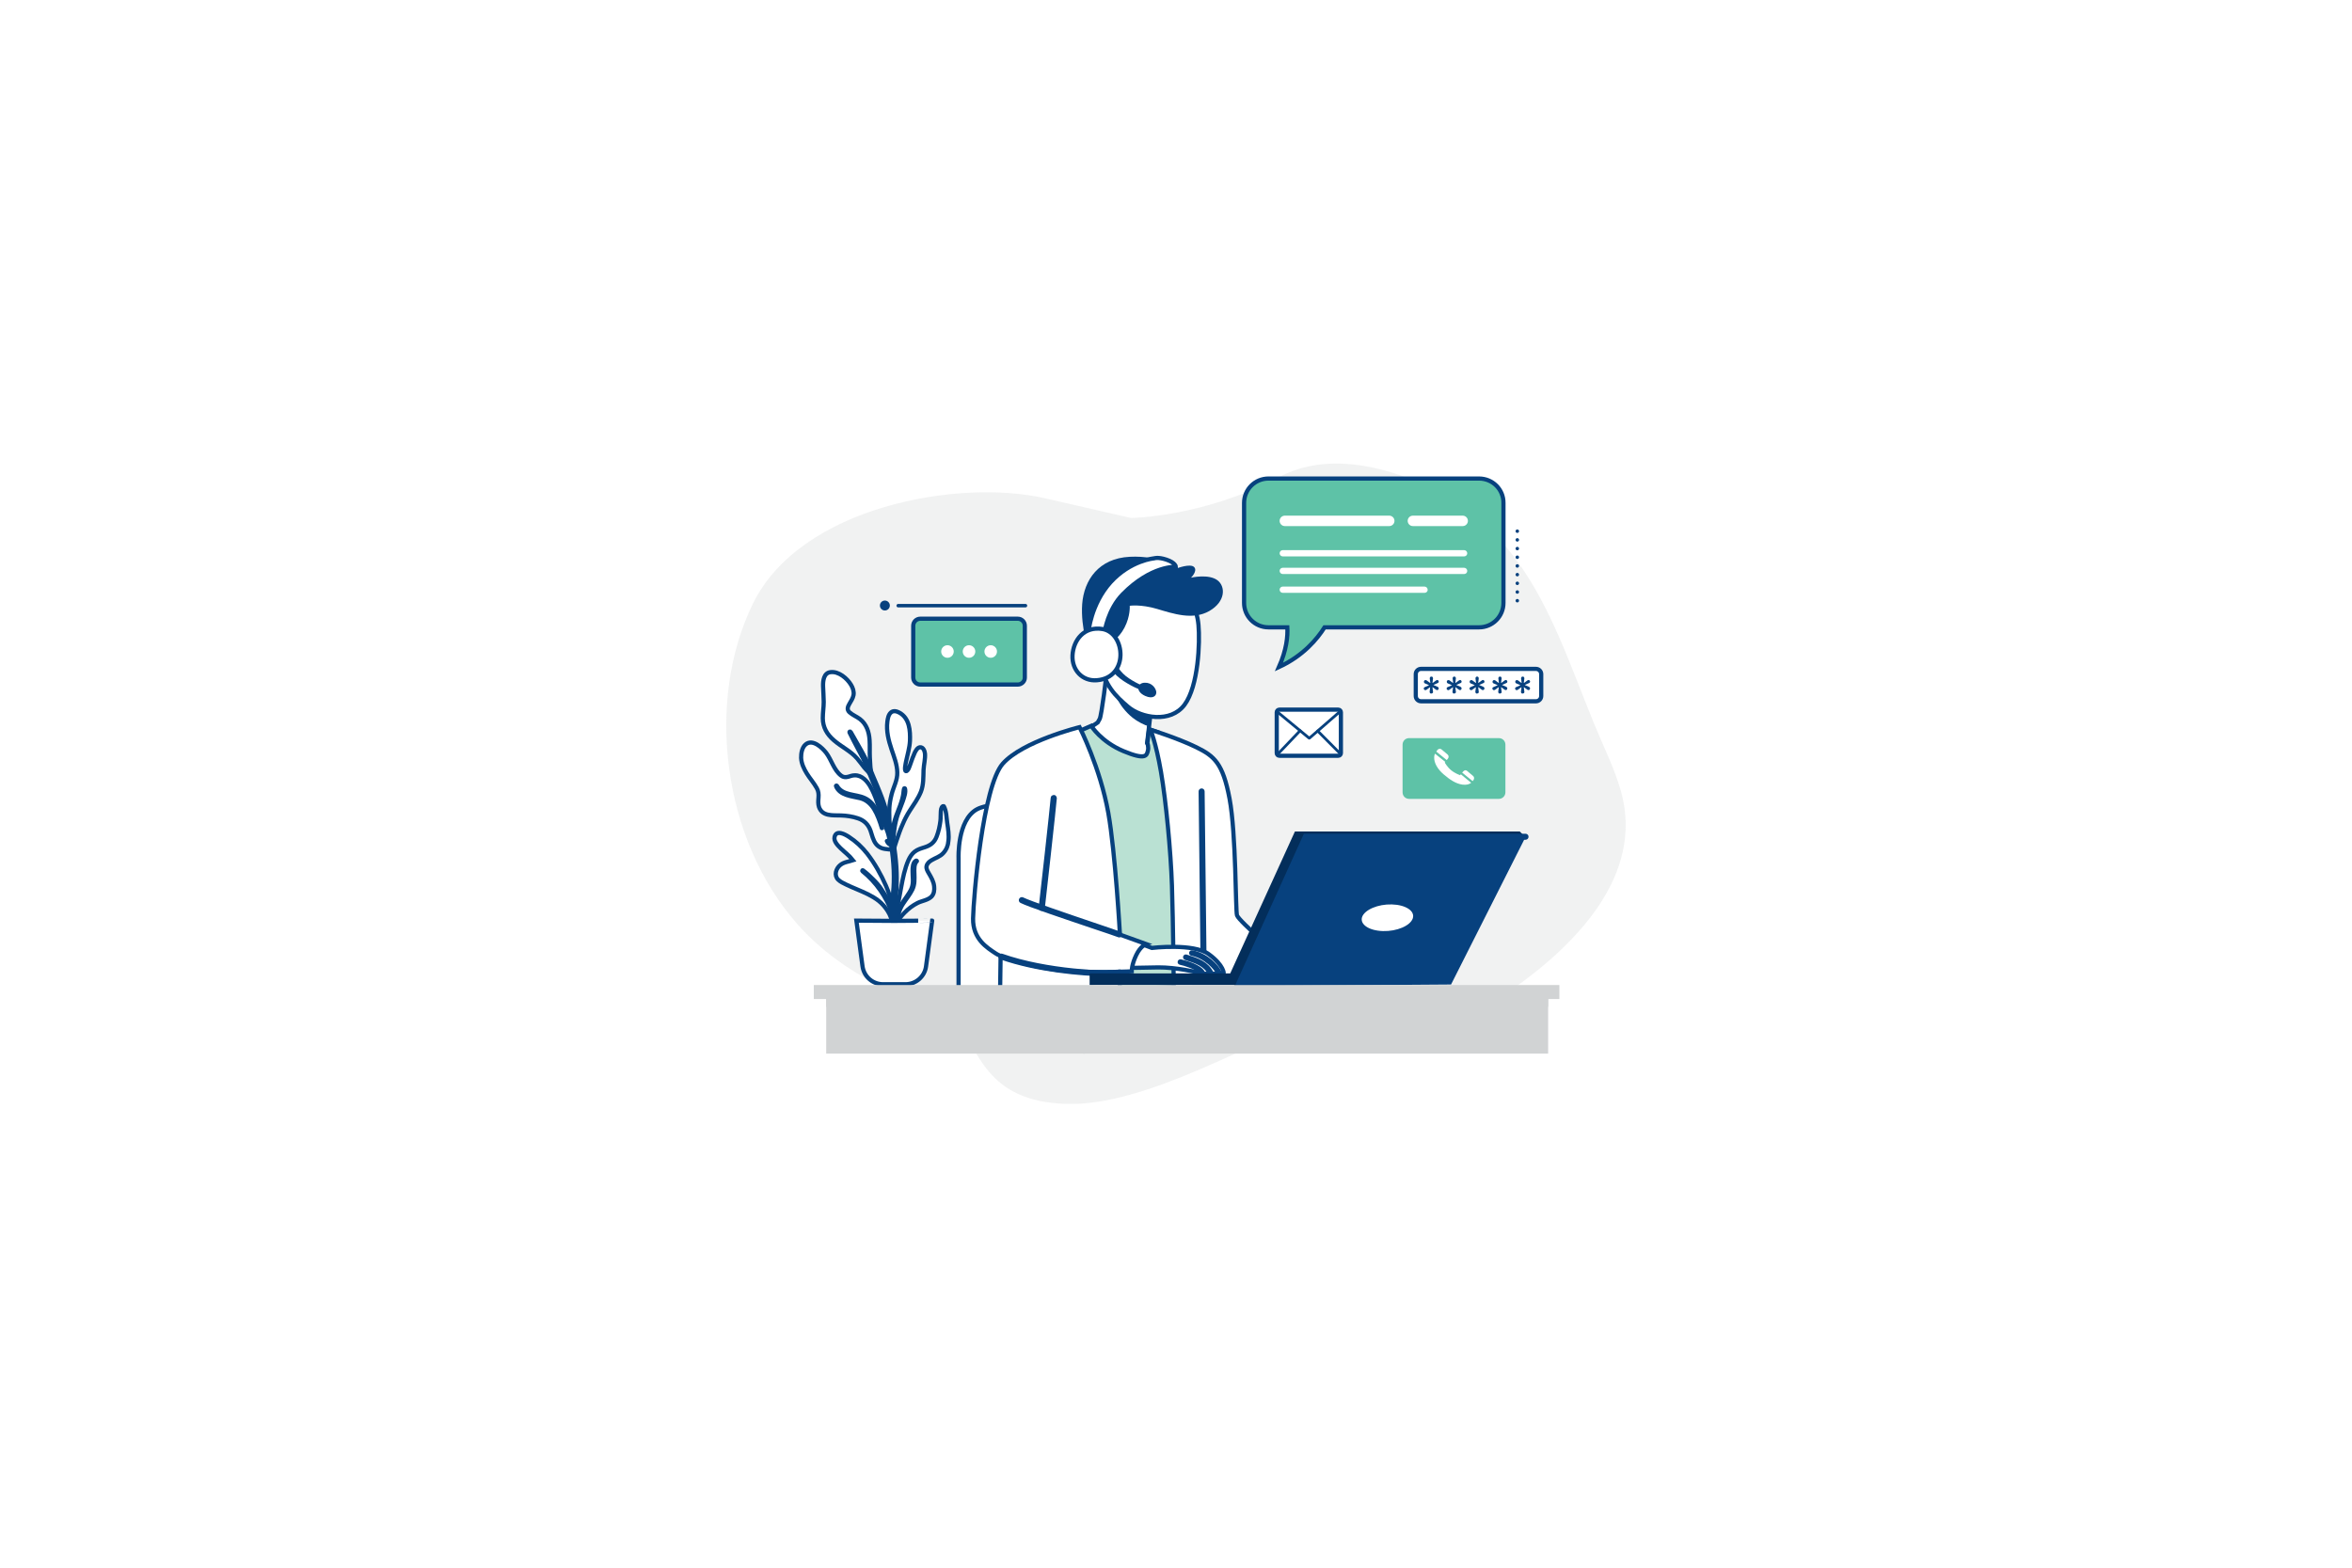 <?xml version="1.0" encoding="utf-8"?>
<!-- Generator: Adobe Illustrator 27.9.0, SVG Export Plug-In . SVG Version: 6.00 Build 0)  -->
<svg version="1.1" id="Layer_1" xmlns="http://www.w3.org/2000/svg" xmlns:xlink="http://www.w3.org/1999/xlink" x="0px" y="0px"
	 viewBox="0 0 1800 1200" style="enable-background:new 0 0 1800 1200;" xml:space="preserve">
<style type="text/css">
	.st0{fill:#FFFFFF;}
	.st1{opacity:0.7;fill:#ECEDED;}
	.st2{fill:#5EC2A7;}
	.st3{fill:#FFFFFF;stroke:#07417E;stroke-width:3.21;stroke-miterlimit:10;}
	.st4{fill:#BAE1D3;stroke:#07417E;stroke-width:3.21;stroke-miterlimit:10;}
	.st5{fill:#07417E;}
	.st6{fill:#032E5B;}
	.st7{fill:#D1D3D4;}
	.st8{fill:#5EC2A7;stroke:#07417E;stroke-width:3.21;stroke-miterlimit:10;}
	
		.st9{fill:none;stroke:#07417E;stroke-width:2.66;stroke-linecap:round;stroke-linejoin:round;stroke-miterlimit:10;stroke-dasharray:0,6.651;}
	.st10{fill:none;stroke:#07417E;stroke-width:2.66;stroke-linecap:round;stroke-linejoin:round;stroke-miterlimit:10;}
</style>
<rect x="-81.2" y="-48.1" class="st0" width="2022.2" height="1313.5"/>
<g>
	<path class="st1" d="M1161.1,429.5c-16.9-23.2-38.6-42.9-69.2-57.4c-34.3-16.1-77.5-25.7-112.8-7c-58,30.8-113.5,31.4-113.5,31.4
		s0,0-65.9-15.1c-65.9-15.1-187,6.1-223.5,80.7c-36.5,74.6-23.2,180.3,33.8,245c35.3,40.1,84.2,58.8,116.2,67.3
		c1.8,1.6,3.3,3.2,4.5,4.9c18.6,24.4,23.3,63.8,85.4,65.7c62.1,1.9,145.3-50.5,181.8-60.2c36.4-9.8,96.9,16.1,158.3-26.7
		c48.8-34.1,102.8-87.9,84.2-152.9c-5.1-17.7-13.5-34.3-20.5-51.4C1201.7,509.1,1187.2,465.3,1161.1,429.5z"/>
	<g>
		<g>
			<path class="st2" d="M1147.1,611.5h-68.7c-2.8,0-5-2.2-5-5V570c0-2.8,2.2-5,5-5h68.7c2.8,0,5,2.2,5,5v36.5
				C1152.1,609.3,1149.8,611.5,1147.1,611.5z"/>
		</g>
		<g>
			<g>
				<path class="st0" d="M1118,592.7l-0.6,0.7c0,0-3.9-1.4-6.8-3.8c-2.9-2.3-4.9-5.9-4.9-5.9l0.4-0.5l-7.9-6.3
					c-0.4,0.8-0.6,1.7-0.6,2.8c-0.2,4.3,2.7,9.2,7.3,13.1c4.6,3.9,9.1,7.1,14.4,7.8c3.1,0.4,5.2-0.3,6.6-1.4L1118,592.7z"/>
				<path class="st0" d="M1119.9,590.4l-0.9,1l8,6.5c0.3-0.3,0.6-0.7,0.8-1c0.6-1,0.4-2.3-0.5-3l-4.3-3.6
					C1122.2,589.3,1120.8,589.4,1119.9,590.4z"/>
				<path class="st0" d="M1100.2,573.9c-0.3,0.4-0.7,0.9-1,1.4l8,6.5l0.9-1.1c0.8-1,0.7-2.4-0.3-3.2l-4.4-3.7
					C1102.5,572.9,1101.1,573,1100.2,573.9z"/>
			</g>
		</g>
	</g>
	<g>
		<path class="st3" d="M733.6,764.1V656.8c0,0-1.2-28.9,14-37.3c15.2-8.4,79.3-3.9,79.3-3.9v148.5H733.6z"/>
	</g>
	<g>
		<path class="st3" d="M847,515.1c0,0-3.9,32.5-5.4,35.2c-1.5,2.7-1.5,2.7-1.5,2.7l-7.5,5.1c0,0,14.3,20.3,31.9,23.6
			s16.1-7.2,16.1-7.2l-2.7-5.7l3.6-31C881.6,537.8,849.7,523.1,847,515.1z"/>
	</g>
	<path class="st4" d="M823.5,560.7l11.6-5.1c0,0,7.5,12.2,24.8,19.4c17.3,7.2,17.6,3,18.5,0c0.9-3-0.3-6.3-0.3-6.3l1.3-10.4l6.9,2.3
		l24,194.3l-61.7,3L823.5,560.7z"/>
	<g>
		<path class="st3" d="M880.4,558.5c0,0,4.2,9.6,8.1,32.3c3.9,22.7,7.5,60.8,8.4,87.1c0.9,26.2,1.5,86.2,1.5,86.2s77,0,77.8,0
			s6.3-29.5,6.3-29.5s-34-29.1-35.8-33.9c-1.2-3.2-0.6-62.1-5.7-89.3c-5.1-27.1-11.6-32.6-25.4-39.4
			C901.5,565.1,880.4,558.5,880.4,558.5z"/>
	</g>
	<g>
		<path class="st3" d="M921,730c-0.4,0-0.7-0.3-0.7-0.7c0-2.1-0.4-32.4-0.7-61.7c-0.4-29.3-0.7-59.6-0.7-61.8c0-0.4,0.3-0.7,0.7-0.7
			c0.4,0,0.7,0.3,0.7,0.7c0,2.1,0.4,32.4,0.7,61.7c0.4,29.3,0.7,59.6,0.7,61.8C921.7,729.6,921.4,730,921,730z"/>
	</g>
	<g>
		<path class="st3" d="M765.9,722.7l-0.6,41.5H856c0,0,3.9-35.2,2.4-38.5C856.9,722.4,765.9,722.7,765.9,722.7z"/>
	</g>
	<g>
		<path class="st5" d="M866.8,549.4c3.7,3,8.7,5.4,12.7,6.8l2.1-18.4c0,0-24-11-32.1-19.2C851.2,527.9,855.4,540.2,866.8,549.4z"/>
	</g>
	<g>
		<path class="st3" d="M909.7,454.5c0,0,6.3,10.7,7.5,23.9c1.2,13.1,0,46.8-10.7,61.1c-10.7,14.3-33.1,10.1-43.2,1.5
			c-9.3-7.9-18.5-16.7-20.9-34c-2.4-17.3,5.1-50.1,26.2-57C889.7,443.2,909.7,454.5,909.7,454.5z"/>
	</g>
	<g>
		<g>
			<path class="st3" d="M936.6,745.4c0,0-1.1,0-2.7,0c-0.4,0-0.8,0-1.2,0c-1.5,0-3.4-0.1-5.3-0.1c-0.4,0-0.9,0-1.3,0
				c-1.9,0-3.5,0.2-5,0.1h0c-0.3,0-0.8,0-1.2,0c-0.2,0-0.4,0-0.5,0c-0.9-0.2-1-0.4-2-0.8c-1.2-0.5-17.6-4.2-30.9-4.1
				c-13.3,0.1-25.3,1-27.2-0.7c-2-1.7-3.1-18.4,8.2-19.5l14,5.3c0,0,31.9-3.8,43.6,4.8C936.9,739,936.6,745.4,936.6,745.4z"/>
		</g>
		<g>
			<g>
				<path class="st3" d="M921.1,745.3c-0.3,0-0.8,0-1.2,0c-0.3-0.5-0.9-1.3-1.2-1.6c-3.6-3.7-12.3-6.1-15.5-6.8
					c-0.3-0.1-0.5-0.4-0.4-0.6c0.1-0.3,0.4-0.5,0.7-0.4c4.6,1.1,14.4,3.9,17.1,8.6C920.7,744.5,921,745,921.1,745.3z"/>
			</g>
		</g>
		<g>
			<g>
				<path class="st3" d="M927.4,745.2c-0.4,0-0.9,0-1.3,0c-3.9-7.2-10.4-9.2-18.3-11.8l-0.5-0.2c-0.3-0.1-0.4-0.4-0.3-0.7
					c0.1-0.3,0.4-0.4,0.7-0.3l0.5,0.2C916.5,735,923.3,737.2,927.4,745.2z"/>
			</g>
		</g>
		<g>
			<g>
				<path class="st3" d="M933.9,745.4c-0.4,0-0.8,0-1.2,0c-2.4-5-10.3-13.4-20.7-15.4c-0.3-0.1-0.5-0.3-0.4-0.6
					c0.1-0.3,0.3-0.5,0.6-0.4C922.9,730.9,931.6,739.7,933.9,745.4z"/>
			</g>
		</g>
	</g>
	<g>
		<path class="st5" d="M849.4,492.3c0,0,6.6-3.1,11.2-11.9c4.6-8.8,4-16.7,4-16.7s8.4-1.3,20.9,2.4c12.5,3.7,27.4,8.8,40,1.6
			c12.5-7.2,12.5-18.6,6.4-23.4c-6.8-5.3-20.4-2.1-20.4-2.1s5.2-5.1,2.4-8.1c-2.8-3-13.1,0.9-13.1,0.9s-12.5-10-36.2-8.8
			c-23.7,1.2-35,17.7-36.4,36.2c-1.3,18.5,5.4,37,5.4,37L849.4,492.3z"/>
	</g>
	<g>
		<path class="st5" d="M849,509.3c0,0,1.2,4.6,8.1,10c6.9,5.4,16.8,9.3,16.8,9.3l0.8-3.5c0,0-10.3-4.5-15.1-9.4
			c-4.8-4.9-5.4-7.6-5.4-7.6L849,509.3z"/>
	</g>
	<g>
		<path class="st5" d="M875.9,522.6c5.5-0.3,8.6,4.1,9,6.9c0.4,2.8-2.3,6-8.5,3.2C868.7,529.2,870.3,522.8,875.9,522.6z"/>
	</g>
	<g>
		<path class="st3" d="M845.4,483.6c0,0,2.4-17.1,13.9-28.8c21.9-22.2,40.6-20.9,40.6-20.9s-0.1-3.1-7.2-5.5c-6.6-2.2-9.5-1-9.5-1
			s-18,1.5-33.3,18.3c-15.2,16.9-16.9,38.3-16.9,38.3L845.4,483.6z"/>
	</g>
	<g>
		<g>
			<path class="st3" d="M843.8,481.5c-14.4-2.4-22.4,8.8-23,20.1c-0.6,11.3,7.6,20,18.6,19.1C864.2,518.8,861.4,484.5,843.8,481.5z"
				/>
		</g>
	</g>
	<g>
		<path class="st3" d="M826.2,556.6c0,0-43.5,10.7-58.8,28S745,687.2,744.7,703s10.7,22.4,17.3,26.8c6.6,4.5,35.5,12.5,58.8,13.7
			c23.3,1.2,45.3,0,45.3,0s-0.1-5.1,3.5-12.5c3.3-6.9,7.5-8.4,7.5-8.4l-20-7.2c0,0-3.5-62.7-8.9-93.1
			C842,587.6,826.2,556.6,826.2,556.6z"/>
	</g>
	<g>
		<path class="st3" d="M797.2,695.7c0,0-0.1,0-0.1,0c-0.4-0.1-0.7-0.4-0.6-0.8c0.5-3.7,8.8-78.4,9.2-84.1c0-0.4,0.4-0.7,0.8-0.7
			c0.4,0,0.7,0.4,0.7,0.8c-0.4,5.7-8.7,80.5-9.2,84.3C797.9,695.4,797.6,695.7,797.2,695.7z"/>
	</g>
	<g>
		<path class="st3" d="M856.6,716c-0.1,0-0.2,0-0.3-0.1c-1.8-0.7-9.9-3.5-20.2-6.9c-20.7-7-49-16.5-54.4-19.3
			c-0.4-0.2-0.5-0.6-0.3-1c0.2-0.4,0.6-0.5,1-0.3c5.3,2.7,34.7,12.7,54.2,19.3c10.3,3.5,18.4,6.2,20.3,7c0.4,0.2,0.5,0.6,0.4,0.9
			C857.1,715.8,856.9,716,856.6,716z"/>
	</g>
	<g>
		<path class="st3" d="M846.6,745.7c-18.2,0-53.5-3.3-80.4-12.8c-0.4-0.1-0.6-0.5-0.4-0.9c0.1-0.4,0.5-0.6,0.9-0.4
			c33.9,12,81.3,14,90.1,12.1c0.4-0.1,0.8,0.2,0.9,0.5c0.1,0.4-0.2,0.8-0.5,0.9C855.3,745.4,851.6,745.7,846.6,745.7z"/>
	</g>
	<g>
		<g>
			<g>
				<path class="st3" d="M638.1,566.6c5.7,5,12.8,8.2,17.8,13.9c2,2.3,3.7,4.7,5.5,7c1.3,1.7,4.8,4.6,5.4,6.8c0.3,1,0.2-0.3-0.1-1.3
					c0,0,0-0.1,0-0.1c-0.5-4.4-0.8-8.8-1-13.2c-0.2-4.4,0.1-8.8-0.2-13.2c-0.4-6.2-2.3-12.2-7.4-16.1c-2.5-1.9-5.7-3.1-8-5.2
					c-2.2-2-1.3-4.3,0-6.5c1.2-2.1,2.6-4.1,3.1-6.6c0.5-2.7-0.5-5.6-1.9-7.9c-3-5-9.5-10.5-15.7-9.7c-5.2,0.6-5.8,6.6-5.7,10.7
					c0.1,4,0.5,8.1,0.5,12.1c0,4.2-0.7,8.2-0.7,12.4C629.7,556.7,632.9,562.1,638.1,566.6z"/>
				<path class="st3" d="M690.7,631.2c1.6-3.8,3.4-7.3,5.6-10.7c3-4.7,6.4-9.3,8.5-14.5c2.1-5.4,1.8-11.1,2-16.7
					c0.2-4.1,1.4-8.3,1.1-12.4c-0.2-2-1.3-5.2-3.9-4.9c-2,0.3-3.2,2.7-4,4.3c-1.3,2.8-2.3,5.7-3.3,8.6c-0.4,1.1-0.8,2.3-1.3,3.4
					c-0.3,0.6-1.2,2.2-2.1,2c-1.5-0.4-0.1-6.3,0.1-7.4c1.1-5.3,2.7-10.3,3-15.7c0.3-7.9-0.3-17.4-8.1-21.7c-2-1.1-4.6-1.8-6.5-0.1
					c-1.9,1.7-2.4,4.6-2.7,7c-0.9,7.3,0.9,14.3,3.2,21.2c1.9,5.7,4.3,11.6,4.4,17.7c0.2,5.9-2.9,11.1-4.3,16.6
					c-2.3,8.8-1.8,13.5-1.8,16.4c0,3.6,0.1,7.1,0.4,10.7c0.2,3.3,0.5,6.6,0.9,9.8c0.1,0.7,0.2,1.4,0.2,2c-1.3-3-1.7-6.5-2.7-9.6
					c-1.9-5.4-4-10.7-5.8-16.2c-1.5-4.5-2.9-9-4.8-13.4c-1.8-4.1-4-8.4-7.4-11.3c-2.1-1.8-4.5-2.9-7.3-2.8c-1.8,0-3.3,0.6-5,1.1
					c-2.1,0.5-3.7,0.4-5.4-0.9c-5.6-4.3-7.3-12-11.4-17.4c-3.1-4-10.4-10.9-15.7-6.5c-2.8,2.3-3.6,6.9-3.5,10.3
					c0.2,4.3,2.1,8.3,4.3,11.9c2.4,3.9,5.5,7.3,7.7,11.3c1.3,2.3,1.5,4.6,1.3,7.2c-0.2,2.5-0.4,4.9,0.4,7.3
					c2.6,7.2,10.5,6.2,16.7,6.4c4.3,0.1,9,0.8,13.1,2.2c4.8,1.6,7.9,4.7,9.6,9.4c1.2,3.4,1.9,7.3,4.2,10.2c1.1,1.4,2.5,2.4,4.1,3.1
					c2.4,1.1,9.8,1.5,9.8,0.9c0.2-2.3,1.3-4.6,1.9-6.8C687.6,639,689,635,690.7,631.2z"/>
				<path class="st3" d="M724.9,629.8c-0.6-4.1-0.5-8.7-2.5-12.5c-0.1-0.3-0.5-0.3-0.8-0.2c-1.4,0.8-1.5,3-1.6,4.4
					c-0.2,2.3,0,4.6-0.3,6.9c-0.5,4-1.4,8.2-2.9,12c-1.6,4.3-4.6,6.7-9,8.1c-2.8,0.9-5.5,1.6-7.9,3.5c-2.1,1.7-3.5,3.9-4.6,6.3
					c-2.9,6.5-4.3,13.8-5.6,20.7c-0.9,4.7-1.6,9.4-2.8,14c-1.1,4.6-2.4,9.2-3,13.9c-0.1,0.2-0.2,0.5-0.3,0.7
					c-0.3,0.7,0.8,1.1,1.2,0.5c4.5-6.9,9.9-13.1,17.4-16.9c3.4-1.7,7.8-2.1,10.6-4.8c2.1-2.1,2.4-5.2,2.1-8c-0.4-3.7-2.2-6.7-4-9.8
					c-1-1.7-2.2-3.6-1.8-5.6c0.4-2,2-3.4,3.6-4.4c3.1-1.9,6.7-2.8,9.2-5.6c2.4-2.6,3.7-5.8,3.9-9.2
					C726.4,639.3,725.6,634.4,724.9,629.8z"/>
				<path class="st3" d="M663.8,653.6c-4-5.1-8.7-9.5-14.1-13c-2.9-1.9-9.6-5.7-11,0c-0.8,3.3,2.4,6.5,4.5,8.6
					c3.2,3.1,6.9,5.8,9.6,9.3c-3.3,1.1-6.8,1.3-9.7,3.6c-3.4,2.7-5,8-1.6,11.3c1.7,1.6,3.8,2.6,5.9,3.6c2.7,1.3,5.4,2.5,8.1,3.6
					c5.9,2.5,11.9,5,17,9c5.1,4.1,10,11.1,10.4,17.8c0,0.6-0.2,0.1,0.2-0.2c0.2,0.2,0.9-0.1,0.9-0.5c-0.1-10-1.9-19.5-6-28.7
					C674.3,669.5,669.5,661,663.8,653.6z"/>
			</g>
			<g>
				<path class="st3" d="M650.1,560.6c2.2,4.5,4.5,8.9,6.9,13.4c2.3,4.2,4.7,8.5,6.4,13c2.1,5.6,4.4,11.1,6.7,16.6
					c2.4,5.7,4.5,11.6,6.2,17.6c3.3,11.7,5.8,23.7,7,35.8c0.6,6.1,0.9,12.3,0.7,18.5c-0.1,4.8-0.7,9.6-1.1,14.4
					c-0.5,5-0.8,10-0.4,15c0.3,4.2,1,9.2,4.3,12.2c0.6,0.6,1.5-0.1,1.2-0.9c-3.9-7.9-3.6-16.5-2.9-25.1c0.4-4.7,1-9.5,1.1-14.2
					c0.2-6.1,0-12.1-0.6-18.1c-1.1-11.9-3.5-23.6-6.5-35.1c-1.6-5.9-3.5-11.7-5.8-17.3c-2.2-5.7-4.8-11.2-7-16.9
					c-3.9-10.3-9.9-19.5-15.2-29.1C650.6,559.6,649.9,560,650.1,560.6L650.1,560.6z"/>
			</g>
			<g>
				<path class="st3" d="M683.4,645c0.6-7.5,1.3-14.8,3.8-21.9c1.2-3.3,2.6-6.6,3.8-10c0.9-2.8,2.4-6.6,1.6-9.5
					c-0.1-0.3-0.6-0.3-0.7,0c-0.5,1.7-0.4,3.5-0.8,5.3c-0.3,1.7-0.8,3.3-1.3,5c-1.1,3.5-2.6,6.8-3.8,10.2c-2.4,6.6-3.7,13.9-3.2,21
					C682.9,645.4,683.4,645.4,683.4,645L683.4,645z"/>
			</g>
			<g>
				<path class="st3" d="M639.8,601.8c3,7.2,12,7.6,18.5,9.2c4.7,1.2,8.1,4.3,10.6,8.3c2.7,4.4,4.5,9.6,6,14.6c0,0.1,0.1,0,0.1,0
					c-1.8-8.6-4.4-19.1-13.4-23.1c-7.1-3.2-16.6-1.6-21.1-9.3C640.3,601.1,639.6,601.4,639.8,601.8L639.8,601.8z"/>
			</g>
			<g>
				<path class="st3" d="M678.7,643.9c0.4,0.5,0.7,1,1,1.5c0.2,0.2,0.4,0.5,0.6,0.6c0.2,0.2,0.5,0.4,0.8,0.4c0.1,0,0.2-0.2,0.2-0.3
					c-0.1-0.2-0.4-0.4-0.6-0.6c-0.2-0.2-0.4-0.4-0.6-0.6c-0.4-0.4-0.8-0.8-1.2-1.2C678.8,643.7,678.6,643.8,678.7,643.9L678.7,643.9
					z"/>
			</g>
			<g>
				<path class="st3" d="M660,666.8c5.2,4.2,9.9,9.2,13.7,14.7c1.8,2.6,3.5,5.4,5,8.2c1.7,3.1,2.7,6.3,4,9.5
					c0.1,0.2,0.5,0.2,0.5-0.1c-0.7-6.8-5-12.6-8.5-18.2c-1.8-2.9-4-5.3-6.4-7.7c-2.5-2.5-5-4.9-7.9-7
					C660.1,665.9,659.7,666.5,660,666.8L660,666.8z"/>
			</g>
			<g>
				<path class="st3" d="M701,658.8c-2.5,1.4-2.6,5.3-2.6,7.8c-0.1,4.8,1.1,9.3-1,13.9c-1.9,4.1-5,7.6-7.3,11.4
					c-2.2,3.6-4.5,8.2-4.4,12.5c0,0.3,0.4,0.4,0.5,0.1c0.9-2,1.2-4.2,1.9-6.3c0.7-2.3,1.7-4.4,3.1-6.5c2.3-3.6,5.1-6.8,7-10.7
					c2-4,1.7-8.1,1.6-12.4c-0.1-2.8-0.4-7.3,1.9-9.4C701.9,659.1,701.4,658.6,701,658.8L701,658.8z"/>
			</g>
		</g>
		<path class="st3" d="M684.4,704.9c-10-0.1-29-0.2-29-0.2l4.7,35c1.1,7.9,7.8,13.7,15.7,13.7h8.2h0.8h8.2c7.9,0,14.7-5.9,15.7-13.7
			l4.7-35C713.5,704.7,694.4,704.8,684.4,704.9z"/>
	</g>
	<g>
		<g>
			<g>
				<polygon class="st5" points="1167.5,640.7 1110.5,753.6 944.3,754.8 995.6,639.1 				"/>
			</g>
			<g>
				<path class="st6" d="M833.9,754.1l0-9h107.6l49.5-108.6h172.1l4.3,4.2H999.4L948,754C948,754,833.9,753.8,833.9,754.1z"/>
			</g>
			<g>
				<path class="st0" d="M1081.2,703c-1.9,5.6-12.1,10-22.8,9.7c-10.7-0.3-17.8-5.1-16-10.7c1.9-5.6,12.1-10,22.8-9.7
					C1075.9,692.6,1083.1,697.4,1081.2,703z"/>
			</g>
		</g>
		<g>
			<path class="st3" d="M948,754.7c-0.1,0-0.2,0-0.3-0.1c-0.4-0.2-0.5-0.6-0.4-1l51.6-113.8h168.6c0.4,0,0.7,0.3,0.7,0.7
				c0,0.4-0.3,0.7-0.7,0.7H999.9l-51.3,112.9C948.5,754.6,948.2,754.7,948,754.7z"/>
		</g>
	</g>
	<g>
		<g>
			<rect x="632.3" y="762.7" class="st7" width="197.8" height="43.8"/>
			<rect x="829" y="762.7" class="st7" width="355.8" height="43.8"/>
		</g>
		<polygon class="st7" points="830.1,762.7 829,762.7 632.3,762.7 632.3,770.7 829,770.7 830.1,770.7 1184.8,770.7 1184.8,762.7 		
			"/>
		<rect x="622.8" y="754" class="st7" width="215.9" height="10.7"/>
		<rect x="837.6" y="754" class="st7" width="355.8" height="10.7"/>
	</g>
	<g>
		<path class="st8" d="M778.9,524h-74.6c-3,0-5.4-2.4-5.4-5.4v-39.6c0-3,2.4-5.4,5.4-5.4h74.6c3,0,5.4,2.4,5.4,5.4v39.6
			C784.4,521.5,781.9,524,778.9,524z"/>
		<g>
			<circle class="st0" cx="725.1" cy="498.7" r="4.8"/>
			<circle class="st0" cx="741.6" cy="498.7" r="4.8"/>
			<circle class="st0" cx="758.2" cy="498.7" r="4.8"/>
		</g>
	</g>
	<g>
		<path class="st8" d="M1131.9,366.3H970.8c-10.4,0-18.7,8.4-18.7,18.7v76.5c0,10.4,8.4,18.7,18.7,18.7h14.4
			c0.4,6.9-0.6,17.2-6.4,30.4c18.6-8.6,29.3-21.5,34.9-30.4h118.2c10.4,0,18.7-8.4,18.7-18.7V385
			C1150.7,374.6,1142.3,366.3,1131.9,366.3z"/>
		<path class="st0" d="M1063.2,402.7h-79.9c-2.2,0-4-1.8-4-4l0,0c0-2.2,1.8-4,4-4h79.9c2.2,0,4,1.8,4,4l0,0
			C1067.2,400.9,1065.4,402.7,1063.2,402.7z"/>
		<path class="st0" d="M1120.5,425.9H981.7c-1.3,0-2.4-1.1-2.4-2.4l0,0c0-1.3,1.1-2.4,2.4-2.4h138.8c1.3,0,2.4,1.1,2.4,2.4l0,0
			C1122.9,424.8,1121.9,425.9,1120.5,425.9z"/>
		<path class="st0" d="M1120.5,439.4H981.7c-1.3,0-2.4-1.1-2.4-2.4l0,0c0-1.3,1.1-2.4,2.4-2.4h138.8c1.3,0,2.4,1.1,2.4,2.4l0,0
			C1122.9,438.3,1121.9,439.4,1120.5,439.4z"/>
		<path class="st0" d="M1090.2,453.8H981.7c-1.3,0-2.4-1.1-2.4-2.4l0,0c0-1.3,1.1-2.4,2.4-2.4h108.5c1.3,0,2.4,1.1,2.4,2.4l0,0
			C1092.7,452.7,1091.6,453.8,1090.2,453.8z"/>
		<path class="st0" d="M1119.4,402.7h-38.1c-2.2,0-4-1.8-4-4l0,0c0-2.2,1.8-4,4-4h38.1c2.2,0,4,1.8,4,4l0,0
			C1123.4,400.9,1121.6,402.7,1119.4,402.7z"/>
	</g>
	<g>
		<path class="st3" d="M1024.2,578.5h-45.1c-1.1,0-2-0.9-2-2v-31.3c0-1.1,0.9-2,2-2h45.1c1.1,0,2,0.9,2,2v31.3
			C1026.2,577.6,1025.3,578.5,1024.2,578.5z"/>
		<g>
			<g>
				<path class="st5" d="M1002,566.1c-0.2,0-0.5-0.1-0.7-0.2l-23.6-19.5c-0.5-0.4-0.5-1.1-0.1-1.5c0.4-0.5,1.1-0.5,1.5-0.1
					l22.9,18.9l22.3-19.4c0.4-0.4,1.1-0.3,1.5,0.1c0.4,0.5,0.3,1.1-0.1,1.5l-23,20C1002.5,566,1002.2,566.1,1002,566.1z"/>
			</g>
			<g>
				<path class="st5" d="M978.4,577.7c-0.3,0-0.5-0.1-0.7-0.3c-0.4-0.4-0.5-1.1,0-1.5l16.5-17.3c0.4-0.4,1.1-0.5,1.5,0
					c0.4,0.4,0.5,1.1,0,1.5l-16.5,17.3C979,577.6,978.7,577.7,978.4,577.7z"/>
			</g>
			<g>
				<path class="st5" d="M1024.9,577.1c-0.3,0-0.6-0.1-0.8-0.3l-16.4-16.5c-0.4-0.4-0.4-1.1,0-1.5c0.4-0.4,1.1-0.4,1.5,0l16.4,16.5
					c0.4,0.4,0.4,1.1,0,1.5C1025.5,577,1025.2,577.1,1024.9,577.1z"/>
			</g>
		</g>
	</g>
	<g>
		<g>
			<path class="st3" d="M1175.5,536.8h-88c-2.2,0-4-1.8-4-4V516c0-2.2,1.8-4,4-4h88c2.2,0,4,1.8,4,4v16.8
				C1179.5,535,1177.7,536.8,1175.5,536.8z"/>
		</g>
		<g>
			<path class="st5" d="M1095.3,530.9c-0.4,0-0.7-0.1-0.9-0.4c-0.2-0.3-0.3-0.6-0.3-1l0.4-3.2c0-0.1,0-0.1,0-0.2c-0.1,0-0.1,0-0.2,0
				l-2.6,1.9c-0.3,0.2-0.7,0.3-1,0.3c-0.4-0.1-0.6-0.3-0.9-0.6c-0.2-0.4-0.3-0.8-0.1-1.1c0.1-0.3,0.4-0.6,0.8-0.7l3-1.3
				c0.1,0,0.1-0.1,0.1-0.1c0-0.1,0-0.1-0.1-0.1l-3-1.3c-0.4-0.2-0.6-0.4-0.7-0.8c-0.1-0.4-0.1-0.7,0.1-1.1c0.2-0.4,0.5-0.6,0.9-0.6
				c0.4-0.1,0.7,0,1,0.2l2.6,1.9c0.1,0.1,0.1,0.1,0.2,0c0.1,0,0.1-0.1,0-0.2l-0.4-3.2c0-0.4,0.1-0.7,0.3-1c0.2-0.3,0.6-0.4,1-0.4
				c0.4,0,0.7,0.1,0.9,0.4c0.2,0.3,0.3,0.6,0.3,1l-0.4,3.2c0,0.1,0,0.1,0,0.2c0.1,0,0.1,0,0.2,0l2.6-1.9c0.3-0.2,0.7-0.3,1-0.3
				c0.4,0.1,0.6,0.3,0.8,0.6c0.2,0.4,0.3,0.8,0.1,1.1c-0.1,0.3-0.4,0.6-0.8,0.7l-3,1.3c-0.1,0-0.1,0.1-0.1,0.1c0,0.1,0,0.1,0.1,0.1
				l3,1.3c0.4,0.2,0.6,0.4,0.8,0.8c0.1,0.4,0.1,0.7-0.1,1.1c-0.2,0.4-0.5,0.6-0.8,0.6c-0.4,0.1-0.7,0-1-0.2l-2.6-1.9
				c-0.1-0.1-0.1-0.1-0.2,0c-0.1,0-0.1,0.1,0,0.2l0.4,3.2c0.1,0.4,0,0.7-0.3,1C1096.1,530.7,1095.7,530.9,1095.3,530.9z"/>
		</g>
		<g>
			<path class="st5" d="M1112.8,530.9c-0.4,0-0.7-0.1-0.9-0.4c-0.2-0.3-0.3-0.6-0.3-1l0.4-3.2c0-0.1,0-0.1,0-0.2c-0.1,0-0.1,0-0.2,0
				l-2.6,1.9c-0.3,0.2-0.7,0.3-1,0.3c-0.4-0.1-0.6-0.3-0.9-0.6c-0.2-0.4-0.3-0.8-0.1-1.1c0.1-0.3,0.4-0.6,0.8-0.7l3-1.3
				c0.1,0,0.1-0.1,0.1-0.1c0-0.1,0-0.1-0.1-0.1l-3-1.3c-0.4-0.2-0.6-0.4-0.7-0.8c-0.1-0.4-0.1-0.7,0.1-1.1c0.2-0.4,0.5-0.6,0.9-0.6
				c0.4-0.1,0.7,0,1,0.2l2.6,1.9c0.1,0.1,0.1,0.1,0.2,0c0.1,0,0.1-0.1,0-0.2l-0.4-3.2c0-0.4,0.1-0.7,0.3-1c0.2-0.3,0.6-0.4,1-0.4
				c0.4,0,0.7,0.1,0.9,0.4c0.2,0.3,0.3,0.6,0.3,1l-0.4,3.2c0,0.1,0,0.1,0,0.2c0.1,0,0.1,0,0.2,0l2.6-1.9c0.3-0.2,0.7-0.3,1-0.3
				c0.4,0.1,0.6,0.3,0.8,0.6c0.2,0.4,0.3,0.8,0.1,1.1c-0.1,0.3-0.4,0.6-0.8,0.7l-3,1.3c-0.1,0-0.1,0.1-0.1,0.1c0,0.1,0,0.1,0.1,0.1
				l3,1.3c0.4,0.2,0.6,0.4,0.8,0.8c0.1,0.4,0.1,0.7-0.1,1.1c-0.2,0.4-0.5,0.6-0.8,0.6c-0.4,0.1-0.7,0-1-0.2l-2.6-1.9
				c-0.1-0.1-0.1-0.1-0.2,0c-0.1,0-0.1,0.1,0,0.2l0.4,3.2c0.1,0.4,0,0.7-0.3,1C1113.5,530.7,1113.2,530.9,1112.8,530.9z"/>
		</g>
		<g>
			<path class="st5" d="M1130.3,530.9c-0.4,0-0.7-0.1-0.9-0.4c-0.2-0.3-0.3-0.6-0.3-1l0.4-3.2c0-0.1,0-0.1,0-0.2c-0.1,0-0.1,0-0.2,0
				l-2.6,1.9c-0.3,0.2-0.7,0.3-1,0.3c-0.4-0.1-0.6-0.3-0.9-0.6c-0.2-0.4-0.3-0.8-0.1-1.1c0.1-0.3,0.4-0.6,0.8-0.7l3-1.3
				c0.1,0,0.1-0.1,0.1-0.1c0-0.1,0-0.1-0.1-0.1l-3-1.3c-0.4-0.2-0.6-0.4-0.7-0.8c-0.1-0.4-0.1-0.7,0.1-1.1c0.2-0.4,0.5-0.6,0.9-0.6
				c0.4-0.1,0.7,0,1,0.2l2.6,1.9c0.1,0.1,0.1,0.1,0.2,0c0.1,0,0.1-0.1,0-0.2l-0.4-3.2c0-0.4,0.1-0.7,0.3-1c0.2-0.3,0.6-0.4,1-0.4
				c0.4,0,0.7,0.1,0.9,0.4c0.2,0.3,0.3,0.6,0.3,1l-0.4,3.2c0,0.1,0,0.1,0,0.2c0.1,0,0.1,0,0.2,0l2.6-1.9c0.3-0.2,0.7-0.3,1-0.3
				c0.4,0.1,0.6,0.3,0.8,0.6c0.2,0.4,0.3,0.8,0.1,1.1c-0.1,0.3-0.4,0.6-0.8,0.7l-3,1.3c-0.1,0-0.1,0.1-0.1,0.1c0,0.1,0,0.1,0.1,0.1
				l3,1.3c0.4,0.2,0.6,0.4,0.8,0.8c0.1,0.4,0.1,0.7-0.1,1.1c-0.2,0.4-0.5,0.6-0.8,0.6c-0.4,0.1-0.7,0-1-0.2l-2.6-1.9
				c-0.1-0.1-0.1-0.1-0.2,0c-0.1,0-0.1,0.1,0,0.2l0.4,3.2c0.1,0.4,0,0.7-0.3,1C1131,530.7,1130.7,530.9,1130.3,530.9z"/>
		</g>
		<g>
			<path class="st5" d="M1147.8,530.9c-0.4,0-0.7-0.1-0.9-0.4c-0.2-0.3-0.3-0.6-0.3-1l0.4-3.2c0-0.1,0-0.1,0-0.2c-0.1,0-0.1,0-0.2,0
				l-2.6,1.9c-0.3,0.2-0.7,0.3-1,0.3c-0.4-0.1-0.6-0.3-0.9-0.6c-0.2-0.4-0.3-0.8-0.1-1.1c0.1-0.3,0.4-0.6,0.8-0.7l3-1.3
				c0.1,0,0.1-0.1,0.1-0.1c0-0.1,0-0.1-0.1-0.1l-3-1.3c-0.4-0.2-0.6-0.4-0.7-0.8c-0.1-0.4-0.1-0.7,0.1-1.1c0.2-0.4,0.5-0.6,0.9-0.6
				c0.4-0.1,0.7,0,1,0.2l2.6,1.9c0.1,0.1,0.1,0.1,0.2,0c0.1,0,0.1-0.1,0-0.2l-0.4-3.2c0-0.4,0.1-0.7,0.3-1c0.2-0.3,0.6-0.4,1-0.4
				c0.4,0,0.7,0.1,0.9,0.4c0.2,0.3,0.3,0.6,0.3,1l-0.4,3.2c0,0.1,0,0.1,0,0.2c0.1,0,0.1,0,0.2,0l2.6-1.9c0.3-0.2,0.7-0.3,1-0.3
				c0.4,0.1,0.6,0.3,0.8,0.6c0.2,0.4,0.3,0.8,0.1,1.1c-0.1,0.3-0.4,0.6-0.8,0.7l-3,1.3c-0.1,0-0.1,0.1-0.1,0.1c0,0.1,0,0.1,0.1,0.1
				l3,1.3c0.4,0.2,0.6,0.4,0.8,0.8c0.1,0.4,0.1,0.7-0.1,1.1c-0.2,0.4-0.5,0.6-0.8,0.6c-0.4,0.1-0.7,0-1-0.2l-2.6-1.9
				c-0.1-0.1-0.1-0.1-0.2,0c-0.1,0-0.1,0.1,0,0.2l0.4,3.2c0.1,0.4,0,0.7-0.3,1C1148.5,530.7,1148.2,530.9,1147.8,530.9z"/>
		</g>
		<g>
			<path class="st5" d="M1165.2,530.9c-0.4,0-0.7-0.1-0.9-0.4c-0.2-0.3-0.3-0.6-0.3-1l0.4-3.2c0-0.1,0-0.1,0-0.2c-0.1,0-0.1,0-0.2,0
				l-2.6,1.9c-0.3,0.2-0.7,0.3-1,0.3c-0.4-0.1-0.6-0.3-0.9-0.6c-0.2-0.4-0.3-0.8-0.1-1.1c0.1-0.3,0.4-0.6,0.8-0.7l3-1.3
				c0.1,0,0.1-0.1,0.1-0.1c0-0.1,0-0.1-0.1-0.1l-3-1.3c-0.4-0.2-0.6-0.4-0.7-0.8c-0.1-0.4-0.1-0.7,0.1-1.1c0.2-0.4,0.5-0.6,0.9-0.6
				c0.4-0.1,0.7,0,1,0.2l2.6,1.9c0.1,0.1,0.1,0.1,0.2,0c0.1,0,0.1-0.1,0-0.2l-0.4-3.2c0-0.4,0.1-0.7,0.3-1c0.2-0.3,0.6-0.4,1-0.4
				c0.4,0,0.7,0.1,0.9,0.4c0.2,0.3,0.3,0.6,0.3,1l-0.4,3.2c0,0.1,0,0.1,0,0.2c0.1,0,0.1,0,0.2,0l2.6-1.9c0.3-0.2,0.7-0.3,1-0.3
				c0.4,0.1,0.6,0.3,0.8,0.6c0.2,0.4,0.3,0.8,0.1,1.1c-0.1,0.3-0.4,0.6-0.8,0.7l-3,1.3c-0.1,0-0.1,0.1-0.1,0.1c0,0.1,0,0.1,0.1,0.1
				l3,1.3c0.4,0.2,0.6,0.4,0.8,0.8c0.1,0.4,0.1,0.7-0.1,1.1c-0.2,0.4-0.5,0.6-0.8,0.6c-0.4,0.1-0.7,0-1-0.2l-2.6-1.9
				c-0.1-0.1-0.1-0.1-0.2,0c-0.1,0-0.1,0.1,0,0.2l0.4,3.2c0.1,0.4,0,0.7-0.3,1C1166,530.7,1165.6,530.9,1165.2,530.9z"/>
		</g>
	</g>
	<line class="st9" x1="1161.2" y1="406.6" x2="1161.2" y2="463"/>
	<line class="st10" x1="687.4" y1="463.6" x2="784.8" y2="463.6"/>
	<path class="st5" d="M681,463.5c0,2.1-1.7,3.8-3.8,3.8c-2.1,0-3.8-1.7-3.8-3.8c0-2.1,1.7-3.8,3.8-3.8
		C679.3,459.7,681,461.4,681,463.5z"/>
</g>
</svg>
